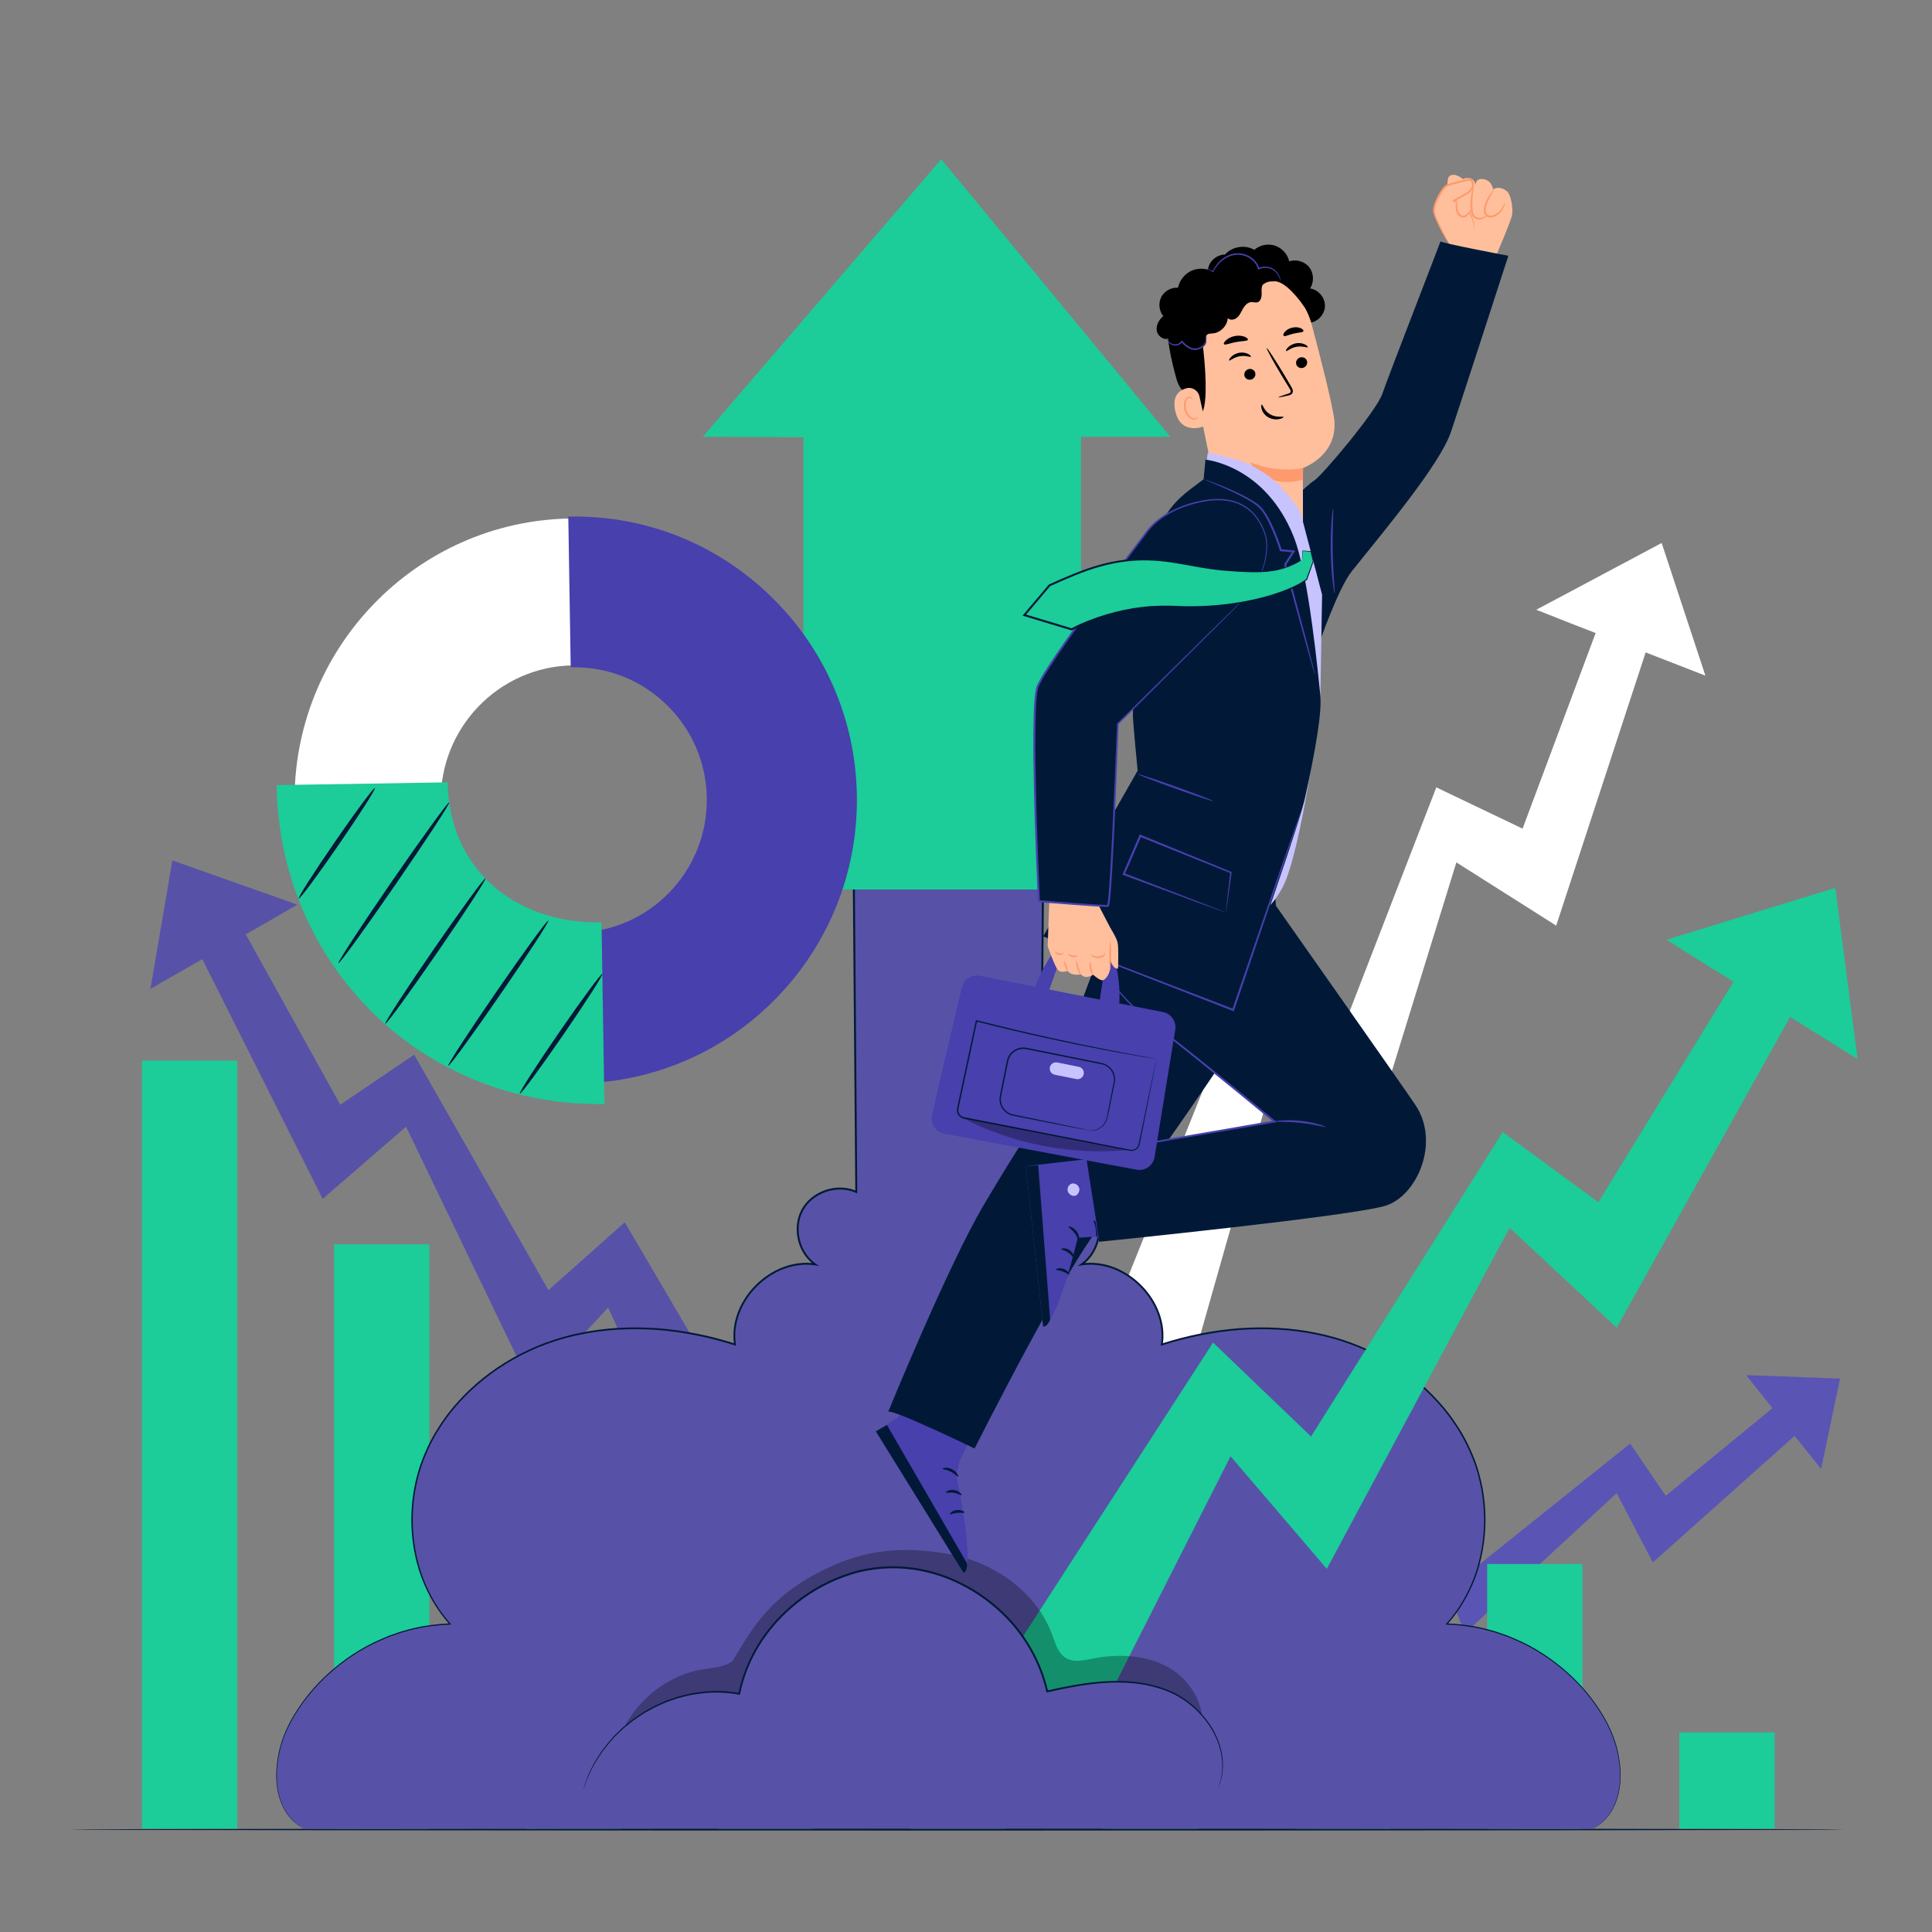 <svg width="500" height="500" viewBox="0 0 500 500" fill="none" xmlns="http://www.w3.org/2000/svg">
<rect x="0" y="0" width="500" height="500" fill="#808080" stroke="none"/>
<path d="M44.612 222.671L76.944 234.121L68.787 238.851L46.195 251.755L38.925 255.925L44.612 222.671Z" fill="#5752A7"/>
<path d="M185.389 400.148L205.526 391.021L161.691 316.321L141.937 333.888L107.183 272.952L88.064 285.902L56.952 229.814L45.528 234.637L83.512 310.264L105.081 291.587L137.824 359.601L157.391 338.381L185.389 400.148Z" fill="#5752A7"/>
<path d="M476.214 356.77L451.923 355.888L456.066 361.131L467.59 375.524L471.294 380.168L476.214 356.77Z" fill="#5A54B5"/>
<path d="M337.179 437.034L326.288 425.77L374.647 387.968L383.086 404.694L421.873 373.595L431.097 387.114L466.219 358.261L472.491 364.417L427.746 404.355L418.4 386.424L379.094 422.711L371.731 403.627L337.179 437.034Z" fill="#5A54B5"/>
<path d="M430.036 140.521L397.591 157.801L406.989 161.516L432.986 171.598L441.356 174.861L430.036 140.521Z" fill="white"/>
<path d="M309.067 351.027L286.273 344.557L320.846 258.409L344.579 273.885L371.717 203.769L394.042 214.453L418.092 150.056L430.968 153.349L402.743 239.55L376.91 223.186L353.029 300.483L328.914 281.105L309.067 351.027Z" fill="white"/>
<path d="M477.425 473.485C477.425 473.629 374.626 473.745 247.847 473.745C121.023 473.745 18.247 473.628 18.247 473.485C18.247 473.341 121.024 473.225 247.847 473.225C374.626 473.224 477.425 473.341 477.425 473.485Z" fill="#011937"/>
<path d="M285.403 473.244H310.069V432.873H285.403V473.244Z" fill="#1CCC99"/>
<path d="M384.875 473.243H409.542V404.754H384.875V473.243Z" fill="#1CCC99"/>
<path d="M434.611 473.243H459.278V448.361H434.611V473.243Z" fill="#1CCC99"/>
<path d="M335.139 473.244H359.806V413.689H335.139V473.244Z" fill="#1CCC99"/>
<path d="M235.667 473.243H260.333V399.043H235.667V473.243Z" fill="#1CCC99"/>
<path d="M185.931 473.244H210.597V377.796H185.931V473.244Z" fill="#1CCC99"/>
<path d="M136.194 473.243H160.861L160.861 354.133H136.194V473.243Z" fill="#1CCC99"/>
<path d="M86.458 473.243H111.125L111.125 322.04H86.458L86.458 473.243Z" fill="#1CCC99"/>
<path d="M36.723 473.243H61.389L61.389 274.488H36.723L36.723 473.243Z" fill="#1CCC99"/>
<path d="M416.154 446.491C408.301 431.145 391.669 420.697 374.435 420.286C384.893 408.716 386.952 390.819 380.921 376.436C374.89 362.053 361.615 351.333 346.721 346.706C331.827 342.079 315.525 343.168 300.682 347.953C302.404 336.707 291.157 325.484 279.915 327.23C284.31 324.19 285.81 317.642 283.177 312.992C280.543 308.342 274.156 306.261 269.289 308.467L269.947 226.041H253.705H237.189H220.947L221.605 308.467C216.737 306.261 210.35 308.342 207.717 312.992C205.083 317.642 206.583 324.19 210.979 327.23C199.737 325.484 188.49 336.707 190.212 347.953C175.368 343.168 159.066 342.079 144.173 346.706C129.279 351.333 116.004 362.053 109.973 376.436C103.942 390.819 106.002 408.716 116.459 420.286C99.225 420.697 82.593 431.145 74.74 446.491C70.178 455.407 69.758 468.579 78.622 473.243H237.189H253.705H412.273C421.135 468.579 420.716 455.407 416.154 446.491Z" fill="#5752A7"/>
<path d="M78.622 473.243C78.622 473.243 78.218 473.008 77.432 472.526C76.659 472.032 75.586 471.14 74.469 469.713C73.384 468.261 72.398 466.179 71.881 463.559C71.344 460.942 71.358 457.8 71.985 454.37C72.59 450.934 74.007 447.231 76.246 443.587C78.457 439.927 81.411 436.254 85.155 432.89C88.905 429.551 93.4 426.419 98.703 424.159C99.366 423.879 100.034 423.596 100.707 423.312C101.397 423.071 102.092 422.829 102.792 422.585C103.487 422.323 104.205 422.117 104.933 421.926C105.661 421.734 106.385 421.506 107.13 421.341C110.108 420.656 113.232 420.258 116.456 420.13L116.343 420.393C113.293 416.99 110.799 412.853 109.066 408.24C107.367 403.616 106.457 398.514 106.447 393.245C106.485 387.979 107.379 382.523 109.441 377.305C110.462 374.7 111.719 372.138 113.268 369.71C114.784 367.265 116.536 364.916 118.529 362.735C126.427 353.959 137.705 347.384 150.437 344.896C156.785 343.595 163.446 343.27 170.16 343.739C176.874 344.26 183.643 345.606 190.286 347.731L189.983 347.989C189.583 345.333 189.895 342.537 190.839 339.934C191.778 337.327 193.318 334.905 195.289 332.858C197.26 330.813 199.672 329.129 202.377 328.052C205.073 326.974 208.085 326.533 211.019 326.989L210.843 327.43C206.597 324.49 204.829 318.151 207.333 313.213C209.858 308.3 216.483 305.91 221.711 308.239L221.357 308.469C221.145 282.217 220.92 254.543 220.69 226.043L220.688 225.781H220.95C228.721 225.781 237.045 225.781 245.431 225.78C253.67 225.78 261.849 225.78 269.95 225.781H270.212L270.21 226.043C269.98 254.474 269.756 282.066 269.543 308.469L269.189 308.239C274.323 305.952 280.836 308.196 283.47 313.019C286.073 317.865 284.47 324.358 280.058 327.431L279.882 326.99C282.782 326.538 285.755 326.96 288.428 328.01C291.108 329.059 293.512 330.707 295.493 332.726C297.473 334.747 299.042 337.155 300.014 339.779C300.989 342.398 301.337 345.248 300.918 347.988L300.615 347.73C307.257 345.606 314.022 344.26 320.731 343.739C327.439 343.27 334.094 343.591 340.436 344.889C353.155 347.367 364.423 353.925 372.326 362.683C374.322 364.858 376.069 367.207 377.593 369.645C379.147 372.067 380.4 374.63 381.431 377.23C382.504 379.821 383.163 382.517 383.706 385.177C384.189 387.854 384.43 390.53 384.45 393.169C384.457 398.444 383.541 403.552 381.851 408.192C380.118 412.818 377.619 416.971 374.556 420.391L374.443 420.128C377.672 420.256 380.8 420.657 383.782 421.342C384.528 421.509 385.253 421.737 385.981 421.929C386.71 422.119 387.428 422.328 388.124 422.59C388.825 422.835 389.521 423.077 390.211 423.318C390.884 423.603 391.553 423.886 392.216 424.167C397.523 426.43 402.018 429.57 405.768 432.912C409.512 436.279 412.463 439.955 414.671 443.616C416.906 447.261 418.317 450.964 418.917 454.399C419.543 457.827 419.55 460.966 419.011 463.579C418.492 466.196 417.504 468.272 416.422 469.722C415.304 471.145 414.234 472.035 413.462 472.527C412.678 473.008 412.275 473.243 412.275 473.243C412.275 473.243 412.664 472.983 413.437 472.491C414.198 471.989 415.252 471.092 416.352 469.671C417.415 468.223 418.383 466.157 418.885 463.555C419.407 460.957 419.386 457.837 418.751 454.431C418.139 451.015 416.73 447.35 414.493 443.725C412.285 440.088 409.337 436.437 405.603 433.096C401.863 429.78 397.385 426.666 392.103 424.427C391.443 424.149 390.778 423.869 390.108 423.586C389.421 423.348 388.729 423.108 388.031 422.866C387.339 422.607 386.625 422.401 385.9 422.213C385.176 422.023 384.455 421.798 383.713 421.633C380.749 420.958 377.64 420.566 374.434 420.444L374.097 420.431L374.32 420.181C377.35 416.786 379.819 412.666 381.531 408.077C383.199 403.474 384.1 398.405 384.086 393.172C384.062 390.555 383.82 387.901 383.338 385.247C382.796 382.61 382.14 379.938 381.072 377.372C380.047 374.796 378.801 372.256 377.257 369.856C375.743 367.44 374.007 365.111 372.024 362.955C364.171 354.273 352.979 347.771 340.346 345.321C334.046 344.036 327.431 343.722 320.761 344.194C314.09 344.717 307.361 346.06 300.754 348.178L300.394 348.294L300.451 347.92C300.854 345.264 300.517 342.498 299.566 339.946C298.618 337.39 297.084 335.038 295.147 333.063C293.21 331.09 290.86 329.482 288.249 328.462C285.645 327.441 282.76 327.034 279.954 327.473L278.903 327.637L279.778 327.031C283.976 324.124 285.52 317.849 283.033 313.257C280.547 308.674 274.256 306.51 269.393 308.697L269.036 308.858L269.039 308.467C269.247 282.064 269.464 254.473 269.688 226.041L269.948 226.303C261.847 226.303 253.668 226.303 245.429 226.304C237.043 226.304 228.719 226.304 220.948 226.303L221.208 226.041C221.432 254.541 221.65 282.215 221.857 308.467L221.86 308.858L221.503 308.698C216.55 306.471 210.151 308.775 207.771 313.443C205.376 318.127 207.079 324.252 211.118 327.033L211.997 327.638L210.942 327.474C208.102 327.032 205.179 327.456 202.552 328.504C199.917 329.551 197.558 331.195 195.631 333.192C191.763 337.161 189.638 342.736 190.443 347.92L190.501 348.294L190.14 348.178C183.532 346.06 176.799 344.716 170.124 344.193C163.449 343.722 156.828 344.039 150.522 345.326C137.877 347.786 126.675 354.305 118.827 363.005C116.847 365.167 115.107 367.495 113.6 369.919C112.061 372.324 110.812 374.864 109.797 377.445C107.748 382.612 106.854 388.023 106.809 393.246C106.812 398.473 107.707 403.535 109.385 408.123C111.097 412.699 113.561 416.803 116.578 420.182L116.802 420.432L116.465 420.445C113.264 420.567 110.16 420.957 107.199 421.632C106.458 421.795 105.738 422.021 105.015 422.21C104.291 422.399 103.577 422.602 102.886 422.861C102.189 423.102 101.498 423.342 100.812 423.58C100.142 423.862 99.478 424.141 98.818 424.419C93.54 426.655 89.061 429.761 85.322 433.075C81.588 436.413 78.638 440.061 76.426 443.697C74.185 447.321 72.771 450.985 72.154 454.403C71.518 457.811 71.49 460.935 72.01 463.536C72.51 466.141 73.476 468.213 74.542 469.663C75.641 471.089 76.697 471.987 77.46 472.491C78.232 472.982 78.622 473.243 78.622 473.243Z" fill="#011937"/>
<path d="M181.88 113.043L243.592 41.206L302.893 113.043H279.751V230.2H207.914V113.166L181.88 113.043Z" fill="#1CCC99"/>
<path d="M474.976 229.772L431.29 243.198L441.897 249.893L471.285 268.181L480.742 274.088L474.976 229.772Z" fill="#1CCC99"/>
<path d="M277.816 457.14L251.492 443.983L313.94 347.46L339.296 371.767L388.9 292.974L413.661 311.136L458.15 238.566L473.105 245.56L418.398 343.623L390.686 317.751L343.374 406.018L318.468 376.886L277.816 457.14Z" fill="#1CCC99"/>
<g opacity="0.3">
<path d="M303.588 432.262C297.599 428.292 289.847 427.859 282.798 429.25C280.468 429.71 277.887 430.314 275.849 429.095C273.827 427.885 273.135 425.355 272.328 423.14C268.205 411.819 256.906 404.061 245.022 402.084C233.137 400.107 223.592 401.057 212.819 406.452C206.389 409.672 199.747 414.176 194.105 422.579C192.486 424.989 189.558 429.895 189.558 429.895C187.407 431.482 184.554 431.59 181.915 432.019C171.017 433.794 161.619 442.645 159.194 453.416L310.254 450.962C313.091 444.362 309.577 436.232 303.588 432.262Z" fill="black"/>
</g>
<path d="M150.916 463.275C155.637 446.552 174.255 435.074 191.316 438.367C194.914 420.169 212.363 405.717 230.913 405.572C249.463 405.427 267.136 419.604 271.017 437.744C281.268 435.384 292.293 433.627 302.08 437.483C311.867 441.339 319.363 452.809 315.313 462.518" fill="#5752A7"/>
<path d="M315.314 462.519C315.308 462.516 315.334 462.42 315.391 462.232C315.456 462.028 315.542 461.755 315.654 461.401C315.777 461.037 315.934 460.587 316.012 460.024C316.106 459.467 316.278 458.831 316.283 458.087C316.538 455.176 315.842 450.625 312.643 446.108C311.064 443.868 308.909 441.66 306.164 439.837C303.444 437.965 300.021 436.762 296.298 436.043C292.557 435.367 288.484 435.274 284.249 435.678C280.009 436.064 275.61 436.927 271.069 437.972L270.841 438.025L270.789 437.794C269.167 430.607 265.278 423.338 259.239 417.599C253.253 411.871 245.254 407.513 236.383 406.243C230.861 405.469 225.254 405.9 220.144 407.547C215.021 409.146 210.351 411.708 206.365 414.861C202.378 418.017 199.052 421.761 196.563 425.802C194.068 429.84 192.389 434.154 191.531 438.411L191.488 438.624L191.274 438.584C187.461 437.865 183.701 437.911 180.22 438.443C178.465 438.656 176.81 439.143 175.197 439.568C174.408 439.843 173.631 440.115 172.865 440.382C172.09 440.626 171.387 441.018 170.662 441.32C169.2 441.909 167.919 442.743 166.622 443.431C166.012 443.839 165.413 444.24 164.826 444.634C164.533 444.831 164.242 445.027 163.954 445.22C163.676 445.427 163.414 445.65 163.148 445.86C162.618 446.286 162.099 446.703 161.591 447.111C161.088 447.525 160.651 447.992 160.194 448.414C159.75 448.851 159.29 449.251 158.89 449.689C158.499 450.135 158.118 450.57 157.747 450.994C154.812 454.424 153.174 457.609 152.213 459.813C151.728 460.916 151.483 461.813 151.252 462.391C151.041 462.978 150.915 463.276 150.915 463.276C150.915 463.276 151.242 462.028 152.089 459.762C153.015 457.533 154.626 454.309 157.553 450.83C157.924 450.4 158.304 449.959 158.694 449.506C159.094 449.062 159.554 448.655 159.998 448.212C160.456 447.783 160.893 447.31 161.397 446.889C161.906 446.474 162.426 446.051 162.958 445.618C163.226 445.404 163.488 445.178 163.767 444.968C164.056 444.771 164.348 444.572 164.642 444.372C165.232 443.972 165.834 443.564 166.447 443.149C167.75 442.448 169.04 441.6 170.512 440.997C171.242 440.688 171.95 440.29 172.731 440.039C173.503 439.766 174.287 439.488 175.083 439.206C176.711 438.769 178.383 438.27 180.157 438.048C183.676 437.496 187.486 437.436 191.356 438.154L191.1 438.326C191.955 434.013 193.643 429.644 196.159 425.553C198.668 421.459 202.024 417.668 206.052 414.47C210.08 411.276 214.802 408.677 219.99 407.055C225.164 405.384 230.855 404.942 236.454 405.728C245.448 407.016 253.539 411.434 259.588 417.234C265.69 423.046 269.618 430.411 271.243 437.697L270.963 437.519C275.516 436.483 279.938 435.627 284.209 435.251C288.474 434.858 292.587 434.966 296.368 435.665C300.127 436.406 303.596 437.644 306.349 439.559C309.123 441.423 311.289 443.672 312.871 445.951C316.075 450.545 316.735 455.165 316.43 458.101C316.412 458.851 316.227 459.491 316.121 460.05C316.03 460.614 315.861 461.064 315.725 461.426C315.597 461.776 315.499 462.046 315.425 462.248C315.357 462.43 315.319 462.522 315.314 462.519Z" fill="#011937"/>
<path d="M221.257 205.862C221.899 246.028 189.893 279.231 149.912 279.877C109.93 280.522 76.879 248.369 76.237 208.203C75.595 168.036 107.601 134.834 147.582 134.188C187.565 133.542 220.615 165.696 221.257 205.862ZM114.078 207.591C114.385 226.795 130.188 242.17 149.304 241.861C168.421 241.552 183.724 225.677 183.417 206.472C183.11 187.267 167.307 171.894 148.19 172.202C129.074 172.511 113.771 188.387 114.078 207.591Z" fill="white"/>
<path d="M221.257 205.861C221.899 246.028 189.894 279.23 149.913 279.875L149.305 241.861C168.422 241.552 183.725 225.676 183.418 206.471C183.111 187.267 167.308 171.893 148.191 172.202L147.583 134.188C187.565 133.543 220.615 165.695 221.257 205.861Z" fill="#4740AD"/>
<path d="M149.42 280.383L148.796 241.37L149.296 241.362C168.138 241.057 183.22 225.409 182.917 206.48C182.771 197.325 179.074 188.766 172.509 182.379C165.945 175.993 157.325 172.568 148.198 172.703L147.698 172.711L147.074 133.697L147.574 133.689C167.058 133.375 185.494 140.717 199.521 154.363C213.547 168.008 221.444 186.295 221.757 205.854C222.403 246.296 190.178 279.727 149.92 280.376L149.42 280.383ZM149.812 242.35L150.404 279.366C189.876 278.458 221.392 245.593 220.757 205.869C220.448 186.576 212.659 168.538 198.824 155.079C185.109 141.736 167.107 134.508 148.091 134.682L148.683 171.699C157.849 171.687 166.57 175.206 173.206 181.662C179.962 188.235 183.766 197.043 183.917 206.464C184.226 225.777 168.971 241.771 149.812 242.35Z" fill="#4740AD"/>
<path d="M156.423 285.722C109.648 286.477 72.333 250.175 71.582 203.184L115.852 202.47C116.211 224.938 133.307 239.084 155.672 238.723L156.423 285.722Z" fill="#1CCC99"/>
<path d="M97.014 203.95C97.295 204.144 93.11 210.705 87.668 218.604C82.224 226.505 77.584 232.751 77.303 232.558C77.022 232.364 81.206 225.804 86.65 217.903C92.092 210.004 96.733 203.757 97.014 203.95Z" fill="#011937"/>
<path d="M116.259 207.655C116.54 207.849 110.35 217.32 102.435 228.807C94.517 240.298 87.873 249.453 87.592 249.259C87.311 249.066 93.5 239.596 101.417 228.105C109.332 216.618 115.978 207.461 116.259 207.655Z" fill="#011937"/>
<path d="M125.624 227.338C125.905 227.532 120.333 236.107 113.18 246.488C106.024 256.873 99.998 265.132 99.716 264.938C99.435 264.744 105.006 256.171 112.162 245.786C119.315 235.405 125.343 227.144 125.624 227.338Z" fill="#011937"/>
<path d="M141.922 238.225C142.203 238.419 136.631 246.994 129.478 257.375C122.322 267.76 116.296 276.019 116.014 275.826C115.733 275.632 121.304 267.059 128.46 256.674C135.613 246.293 141.641 238.032 141.922 238.225Z" fill="#011937"/>
<path d="M155.884 252.044C156.165 252.238 151.612 259.333 145.716 267.89C139.818 276.45 134.81 283.23 134.529 283.036C134.248 282.842 138.8 275.749 144.698 267.188C150.594 258.632 155.603 251.851 155.884 252.044Z" fill="#011937"/>
<path d="M386.764 67.157C386.764 67.157 391.131 57.096 391.345 55.521C391.559 53.946 391.118 50.449 389.987 49.494C388.857 48.538 387.394 48.34 386.387 49.005C386.387 49.005 386.227 46.807 383.993 46.388C381.759 45.97 381.821 48.041 381.821 48.041C381.821 48.041 381.924 46.507 380.3 46.097C379.506 45.897 378.601 46.352 378.601 46.352C378.601 46.352 376.466 44.45 375.046 45.632C373.625 46.814 375.262 65.138 375.262 65.138L386.764 67.157Z" fill="#FFBF9D"/>
<path d="M374.972 63.035C374.972 63.035 371.073 56.319 371.092 54.488C371.112 52.658 373.305 48.508 374.521 47.986C375.738 47.464 380.557 46.38 380.557 46.38C380.557 46.38 382.523 48.228 379.614 50.059L376.255 51.949C376.255 51.949 381.618 53.742 381.447 59.218" fill="#FFBF9D"/>
<path d="M381.448 59.217C381.359 59.225 381.477 58.242 380.951 56.684C380.664 55.92 380.174 55.036 379.376 54.218C378.587 53.407 377.485 52.644 376.186 52.156L375.742 51.989L376.148 51.756C377.207 51.148 378.348 50.493 379.553 49.802C380.109 49.449 380.64 48.962 380.862 48.359C381.087 47.763 380.848 47.042 380.38 46.567L380.613 46.631C379.788 46.827 378.919 47.034 378.036 47.244C377.349 47.415 376.671 47.588 376.01 47.773C375.681 47.867 375.352 47.961 375.039 48.068C374.882 48.12 374.724 48.175 374.592 48.239C374.476 48.297 374.359 48.385 374.244 48.488C373.348 49.369 372.718 50.538 372.197 51.615C371.942 52.163 371.714 52.71 371.55 53.254C371.395 53.794 371.252 54.342 371.341 54.82C371.552 55.839 371.979 56.785 372.343 57.627C373.102 59.316 373.799 60.65 374.268 61.577C374.741 62.502 375.001 63.016 374.97 63.034C374.939 63.052 374.62 62.572 374.09 61.674C373.564 60.775 372.817 59.465 372.008 57.781C371.618 56.93 371.168 56.013 370.914 54.892C370.8 54.281 370.958 53.696 371.11 53.123C371.275 52.548 371.503 51.982 371.76 51.414C372.297 50.288 372.891 49.119 373.901 48.109C374.035 47.987 374.184 47.87 374.372 47.776C374.543 47.694 374.707 47.638 374.872 47.582C375.202 47.469 375.533 47.373 375.868 47.276C376.538 47.086 377.219 46.911 377.909 46.74C378.796 46.53 379.669 46.324 380.498 46.128L380.635 46.096L380.731 46.192C381.334 46.795 381.634 47.716 381.337 48.527C381.033 49.315 380.421 49.831 379.808 50.219C378.588 50.899 377.433 51.543 376.36 52.14L376.322 51.741C377.716 52.291 378.817 53.098 379.631 53.973C380.444 54.851 380.926 55.797 381.187 56.603C381.3 57.013 381.405 57.377 381.429 57.706C381.475 58.031 381.507 58.307 381.49 58.533C381.486 58.982 381.471 59.218 381.448 59.217Z" fill="#FF9A6C"/>
<path d="M381.425 48.127C380.883 50.074 380.685 52.117 380.848 54.132C380.903 54.816 381.023 55.546 381.497 56.042C381.948 56.513 382.661 56.678 383.303 56.557C383.944 56.437 384.517 56.063 384.976 55.6" fill="#FFBF9D"/>
<path d="M384.975 55.6C385.012 55.615 384.652 56.288 383.539 56.691C382.991 56.867 382.201 56.882 381.524 56.39C380.827 55.872 380.636 54.926 380.584 54.106C380.308 50.706 381.309 48.067 381.423 48.128C381.58 48.162 380.833 50.785 381.103 54.066C381.153 54.871 381.325 55.626 381.819 56.012C382.31 56.402 382.963 56.45 383.443 56.337C384.438 56.078 384.917 55.519 384.975 55.6Z" fill="#FF9A6C"/>
<path d="M377.131 51.75C376.792 52.623 376.914 53.006 376.967 53.941C377.02 54.876 377.585 55.852 378.496 56.071C379.256 56.253 380.24 55.236 380.686 54.182" fill="#FFBF9D"/>
<path d="M380.686 54.181C380.743 54.2 380.661 54.678 380.219 55.31C379.992 55.616 379.693 55.984 379.181 56.225C378.94 56.346 378.55 56.381 378.266 56.268C377.974 56.174 377.705 55.995 377.483 55.772C377.037 55.319 376.827 54.746 376.757 54.227C376.719 53.7 376.707 53.308 376.718 52.908C376.769 52.115 377.087 51.725 377.131 51.75C377.216 51.778 377.037 52.217 377.086 52.905C377.137 53.34 377.185 53.753 377.231 54.155C377.312 54.586 377.506 55.058 377.853 55.406C378.025 55.578 378.221 55.712 378.431 55.785C378.644 55.865 378.794 55.85 378.998 55.781C379.382 55.63 379.697 55.33 379.933 55.079C380.408 54.559 380.611 54.148 380.686 54.181Z" fill="#FF9A6C"/>
<path d="M386.746 49.119C385.651 50.306 384.845 51.758 384.418 53.316C384.194 54.133 384.122 55.133 384.748 55.703C385.405 56.301 386.471 56.078 387.225 55.608C388.368 54.895 389.192 53.689 389.441 52.365" fill="#FFBF9D"/>
<path d="M389.44 52.365C389.491 52.36 389.505 53.222 388.795 54.354C388.437 54.908 387.895 55.507 387.11 55.948C386.712 56.158 386.25 56.318 385.731 56.318C385.221 56.329 384.619 56.084 384.309 55.584C383.993 55.089 383.969 54.528 384.019 54.049C384.07 53.56 384.211 53.12 384.35 52.716C384.635 51.902 385.002 51.214 385.355 50.671C386.07 49.584 386.705 49.077 386.746 49.119C386.809 49.175 386.28 49.765 385.671 50.861C385.37 51.409 385.053 52.084 384.805 52.868C384.683 53.262 384.564 53.674 384.527 54.099C384.487 54.521 384.528 54.967 384.745 55.299C385.193 56.005 386.223 55.871 386.89 55.521C387.59 55.158 388.127 54.63 388.493 54.143C389.229 53.149 389.352 52.34 389.44 52.365Z" fill="#FF9A6C"/>
<path d="M332.471 131.589C332.471 131.589 337.891 125.743 340.026 124.431C342.161 123.12 356.269 106.312 357.759 101.889C359.25 97.466 373.082 61.956 372.798 62.437C372.561 62.837 390.359 66.195 390.359 66.195C390.359 66.195 377.106 107.145 375.494 111.83C372.573 120.319 358.103 137.511 349.856 147.82C346.344 152.21 341.484 166.266 341.484 166.266L332.471 131.589Z" fill="#011937"/>
<path d="M345.393 153.639C345.326 153.647 345.104 152.425 344.879 150.43C344.653 148.436 344.443 145.668 344.389 142.605C344.338 139.541 344.453 136.767 344.61 134.767C344.766 132.766 344.946 131.537 345.013 131.543C345.089 131.549 345.04 132.788 344.978 134.787C344.915 136.786 344.859 139.547 344.91 142.597C344.964 145.645 345.115 148.403 345.246 150.398C345.376 152.394 345.468 153.63 345.393 153.639Z" fill="#4740AD"/>
<path d="M256.032 362.358L248.414 377.885L247.443 381.688C247.443 381.688 252.527 404.764 249.349 407.039L226.672 370.432L232.516 366.751L239.778 351.233L256.032 362.358Z" fill="#4740AD"/>
<path d="M226.67 370.432L229.541 368.785L250.21 404.499C250.21 404.499 250.548 406.547 249.347 407.039L226.67 370.432Z" fill="#011937"/>
<path d="M247.985 382.172C247.812 382.272 247.182 381.425 246.093 380.885C245.016 380.316 244.002 380.319 243.968 380.112C243.899 379.927 245.075 379.564 246.384 380.242C247.697 380.907 248.165 382.114 247.985 382.172Z" fill="#011937"/>
<path d="M248.86 386.948C248.722 387.091 247.954 386.496 246.862 386.334C245.773 386.14 244.904 386.468 244.801 386.286C244.67 386.135 245.585 385.394 246.94 385.621C248.297 385.836 249.019 386.844 248.86 386.948Z" fill="#011937"/>
<path d="M245.86 391.836C245.723 391.696 246.415 390.921 247.626 390.803C248.836 390.676 249.724 391.291 249.63 391.455C249.553 391.643 248.72 391.409 247.728 391.522C246.733 391.61 245.987 392.003 245.86 391.836Z" fill="#011937"/>
<path d="M333.723 248.106C332.975 249.874 294.715 308.444 286.867 314.952C279.019 321.46 252.228 374.883 252.228 374.883C252.228 374.883 230.341 364.265 229.852 365.42C229.364 366.574 245.202 327.708 254.649 311.75C264.096 295.792 268.506 289.616 268.506 289.616L287.306 239.494C287.306 239.494 287.695 222.981 290.112 216.558C292.529 210.135 299.602 204.554 299.602 204.554L333.723 248.106Z" fill="#011937"/>
<path d="M299.256 318.885L278.914 320.345C278.914 320.345 273.685 342.642 269.954 343.298L265.48 301.802L297.075 298.155L299.256 318.885Z" fill="#4740AD"/>
<path d="M279.236 307.327C278.941 306.547 278.026 306.086 277.276 306.357C276.527 306.628 276.083 307.601 276.365 308.386C276.646 309.171 277.73 309.76 278.445 309.402C279.16 309.044 279.621 307.871 279.17 307.178" fill="#C7C3FF"/>
<path d="M265.479 301.803L268.679 301.567L271.773 341.441C271.773 341.441 271.21 343.372 269.954 343.299L265.479 301.803Z" fill="#011937"/>
<path d="M279.187 320.996C278.994 321.011 278.798 320.007 278.073 319.078C277.371 318.129 276.483 317.707 276.54 317.512C276.557 317.321 277.738 317.497 278.597 318.638C279.465 319.77 279.368 321.021 279.187 320.996Z" fill="#011937"/>
<path d="M277.949 325.536C277.768 325.603 277.347 324.761 276.46 324.162C275.59 323.536 274.693 323.459 274.679 323.256C274.628 323.069 275.738 322.805 276.827 323.572C277.923 324.328 278.132 325.512 277.949 325.536Z" fill="#011937"/>
<path d="M273.279 328.551C273.218 328.372 274.147 327.984 275.255 328.388C276.366 328.784 276.884 329.694 276.733 329.798C276.587 329.93 275.957 329.377 275.042 329.059C274.136 328.719 273.319 328.75 273.279 328.551Z" fill="#011937"/>
<path d="M283.783 320.121C283.599 320.056 283.763 319.097 283.566 317.96C283.391 316.819 282.93 315.968 283.084 315.844C283.21 315.711 284.015 316.503 284.229 317.846C284.454 319.186 283.945 320.204 283.783 320.121Z" fill="#011937"/>
<path d="M281.443 232.754C281.443 232.754 281.388 252.267 290.245 258.862C299.102 265.457 329.828 290.246 329.828 290.246L280.783 298.631L284.448 321.373C284.448 321.373 350.658 314.693 358.762 311.98C366.866 309.267 372.694 295.562 366.35 286.034C363.164 281.249 330.204 234.393 330.204 234.393L329.215 221.817L287.664 224.444L281.443 232.754Z" fill="#011937"/>
<path d="M284.448 321.373C284.438 321.374 284.407 321.24 284.355 320.975C284.301 320.683 284.229 320.294 284.138 319.8C283.954 318.734 283.691 317.215 283.357 315.277C282.698 311.316 281.754 305.644 280.592 298.662L280.56 298.473L280.751 298.44C292.537 296.407 308.278 293.693 325.531 290.717C326.988 290.468 328.435 290.221 329.785 289.99L329.663 290.446C322.753 284.736 316.176 279.363 310.188 274.529C307.182 272.13 304.331 269.855 301.665 267.728C298.998 265.615 296.433 263.727 294.312 261.743C290.054 257.796 287.26 253.994 285.575 251.257C284.729 249.886 284.165 248.769 283.805 248.004C283.623 247.622 283.502 247.323 283.422 247.122C283.343 246.92 283.311 246.814 283.319 246.811C283.327 246.808 283.375 246.907 283.469 247.102C283.564 247.296 283.7 247.587 283.896 247.96C284.283 248.708 284.872 249.805 285.74 251.154C287.469 253.847 290.29 257.593 294.553 261.48C296.673 263.432 299.236 265.292 301.924 267.398C304.616 269.493 307.478 271.758 310.482 274.164C316.49 278.977 323.079 284.338 329.994 290.047L330.431 290.408L329.872 290.504C328.522 290.735 327.076 290.982 325.619 291.232C308.357 294.157 292.609 296.826 280.816 298.824L280.975 298.602C282.065 305.595 282.951 311.277 283.57 315.244C283.861 317.189 284.089 318.713 284.249 319.784C284.317 320.282 284.371 320.674 284.412 320.968C284.445 321.234 284.458 321.371 284.448 321.373Z" fill="#4740AD"/>
<path d="M343.063 291.655C343.018 291.808 340.15 290.96 336.507 290.584C332.865 290.186 329.884 290.411 329.872 290.252C329.866 290.186 330.605 290.044 331.818 289.96C333.029 289.875 334.715 289.871 336.562 290.066C338.408 290.264 340.055 290.622 341.222 290.96C342.39 291.297 343.083 291.592 343.063 291.655Z" fill="#4740AD"/>
<path d="M312.777 69.025C313.33 67.216 315.138 65.877 317.022 65.883C318.852 63.791 322.204 63.248 324.603 64.656C326.042 63.401 328.153 62.974 329.965 63.575C331.778 64.174 333.228 65.776 333.651 67.647C335.473 67.007 337.672 67.662 338.854 69.201C340.037 70.739 340.114 73.043 339.037 74.653C341.201 74.948 342.968 77.052 342.897 79.246C342.826 81.441 340.925 83.416 338.748 83.561L314.531 74.032C312.971 72.968 312.224 70.835 312.777 69.025Z" fill="black"/>
<path d="M339.496 84.063C336.953 74.488 327.527 68.47 317.836 70.23L316.873 70.405C306.601 72.901 305.072 83.112 307.858 93.373L315.811 131.953L334.911 143.298L337.208 134.876L337.184 121.131C337.184 121.131 346.882 117.757 345.183 107.696C344.361 102.837 341.861 92.968 339.496 84.063Z" fill="#FFBF9D"/>
<path d="M337.263 121.102C337.263 121.102 330.96 122.645 323.487 119.628C323.487 119.628 327.394 126.848 337.188 124.135L337.263 121.102Z" fill="#FF9A6C"/>
<path d="M338.263 93.518C338.427 94.27 337.929 95.029 337.151 95.214C336.375 95.399 335.611 94.941 335.448 94.189C335.284 93.437 335.781 92.677 336.558 92.492C337.335 92.306 338.099 92.766 338.263 93.518Z" fill="black"/>
<path d="M338.447 89.853C338.305 90.073 337.079 89.465 335.546 89.748C334.011 90.007 333.029 91.005 332.829 90.847C332.732 90.778 332.851 90.409 333.276 89.96C333.693 89.516 334.453 89.019 335.409 88.849C336.365 88.68 337.233 88.888 337.761 89.166C338.299 89.445 338.52 89.754 338.447 89.853Z" fill="black"/>
<path d="M324.871 96.543C325.035 97.294 324.537 98.052 323.759 98.239C322.983 98.424 322.219 97.966 322.055 97.213C321.891 96.46 322.389 95.701 323.165 95.516C323.943 95.331 324.707 95.79 324.871 96.543Z" fill="black"/>
<path d="M323.737 92.303C323.594 92.522 322.367 91.915 320.835 92.198C319.3 92.459 318.318 93.457 318.118 93.299C318.021 93.23 318.138 92.859 318.565 92.412C318.983 91.966 319.742 91.469 320.698 91.299C321.654 91.132 322.522 91.34 323.05 91.618C323.586 91.895 323.808 92.204 323.737 92.303Z" fill="black"/>
<path d="M330.863 102.82C330.84 102.733 331.763 102.394 333.272 101.915C333.656 101.803 334.013 101.658 334.03 101.377C334.07 101.076 333.83 100.681 333.557 100.257C333.016 99.371 332.449 98.442 331.854 97.468C329.47 93.49 327.669 90.19 327.828 90.095C327.988 90.001 330.05 93.148 332.434 97.126C333.012 98.109 333.565 99.046 334.091 99.942C334.32 100.363 334.668 100.824 334.575 101.451C334.523 101.764 334.274 102.03 334.036 102.144C333.799 102.267 333.579 102.311 333.388 102.358C331.848 102.724 330.885 102.906 330.863 102.82Z" fill="black"/>
<path d="M326.544 104.707C326.791 104.647 327.098 106.321 328.739 107.25C330.378 108.184 332.118 107.674 332.174 107.905C332.216 108.006 331.838 108.302 331.092 108.459C330.362 108.618 329.246 108.575 328.242 108.007C327.241 107.436 326.69 106.531 326.509 105.855C326.318 105.166 326.429 104.717 326.544 104.707Z" fill="black"/>
<path d="M322.955 87.895C322.845 88.328 321.459 88.209 319.859 88.527C318.252 88.808 316.985 89.424 316.747 89.055C316.64 88.878 316.842 88.464 317.343 88.02C317.84 87.578 318.648 87.137 319.609 86.956C320.571 86.778 321.469 86.899 322.074 87.136C322.684 87.373 323.002 87.689 322.955 87.895Z" fill="black"/>
<path d="M337.332 85.687C337.159 86.102 336.027 86.023 334.775 86.342C333.512 86.616 332.534 87.191 332.194 86.897C332.041 86.751 332.115 86.362 332.489 85.912C332.857 85.465 333.546 84.996 334.411 84.792C335.275 84.589 336.101 84.702 336.629 84.938C337.164 85.172 337.404 85.488 337.332 85.687Z" fill="black"/>
<path d="M337.7 79.634C337.7 79.634 333.927 73.826 330.647 72.906C326.676 71.793 325.837 76.106 322.183 75.76C318.528 75.414 314.736 74.343 311.674 77.692C308.322 81.357 310.52 83.102 311.089 87.6C313.394 105.834 311.043 111.537 308.566 103.2C308.295 102.287 305.589 102.013 304.493 98.145C303.072 93.129 301.751 86.966 302.226 83.137C302.627 79.91 303.975 77.486 306.657 74.595C310.89 70.033 317.606 68.731 322.26 68.364C326.914 67.997 336.687 71.687 337.7 79.634Z" fill="black"/>
<path d="M310.418 102.583C310.074 101.045 308.524 100.063 307.016 100.489C305.187 101.005 303.309 102.444 304.135 106.291C305.599 113.114 312.107 110.242 312.077 110.044C312.056 109.909 311.056 105.433 310.418 102.583Z" fill="#FFBF9D"/>
<path d="M310.05 107.794C310.015 107.778 309.949 107.903 309.77 108.038C309.595 108.169 309.273 108.303 308.891 108.246C308.117 108.136 307.269 107.121 306.972 105.898C306.822 105.281 306.824 104.662 306.938 104.125C307.038 103.581 307.284 103.163 307.631 103.022C307.972 102.861 308.274 103.023 308.398 103.198C308.53 103.369 308.516 103.515 308.555 103.519C308.577 103.532 308.676 103.373 308.561 103.103C308.504 102.974 308.39 102.83 308.202 102.733C308.011 102.635 307.757 102.618 307.511 102.7C306.996 102.849 306.629 103.434 306.504 104.023C306.351 104.621 306.333 105.32 306.502 106.013C306.841 107.379 307.816 108.515 308.858 108.589C309.362 108.612 309.729 108.382 309.9 108.177C310.073 107.961 310.076 107.801 310.05 107.794Z" fill="#FF9A6C"/>
<path d="M306.872 89.491C307.868 89.938 308.919 90.396 310.005 90.308C311.092 90.22 312.201 89.382 312.188 88.285C312.182 87.793 311.965 87.259 312.211 86.834C312.503 86.326 313.216 86.339 313.799 86.296C315.821 86.147 317.596 84.367 317.749 82.334C318.393 83.004 319.568 82.756 320.244 82.121C320.92 81.485 321.265 80.583 321.739 79.784C322.213 78.985 322.941 78.215 323.867 78.18C324.385 78.16 324.911 78.377 325.411 78.239C326.293 77.996 326.538 76.861 326.512 75.942C326.485 75.023 326.401 73.96 327.072 73.336C327.693 72.758 328.652 72.853 329.499 72.825C330.346 72.798 331.375 72.409 331.439 71.56C331.473 71.114 331.21 70.699 330.908 70.371C329.54 68.882 327.087 68.555 325.386 69.636C324.307 67.49 321.878 66.108 319.494 66.284C317.111 66.461 314.915 68.185 314.169 70.467C312.488 69.413 310.292 69.241 308.473 70.022C306.654 70.802 305.26 72.514 304.857 74.461C303.118 74.324 301.343 75.313 300.539 76.868C299.735 78.423 299.949 80.454 301.06 81.81C299.961 82.737 299.134 84.154 299.367 85.579C299.599 87.004 301.232 88.169 302.527 87.548C302.177 88.754 302.898 90.174 304.075 90.598C305.252 91.022 306.703 90.385 307.191 89.229" fill="black"/>
<path d="M302.022 87.624C301.995 87.611 302.001 88.225 302.687 88.867C303.024 89.169 303.557 89.451 304.203 89.439C304.836 89.43 305.562 89.142 306.045 88.516L305.749 88.525C306.194 89.055 306.748 89.576 307.422 89.99C307.855 90.252 308.32 90.459 308.806 90.54C309.286 90.638 309.799 90.562 310.203 90.419C311.051 90.166 311.72 89.562 311.966 88.925C312.228 88.299 312.248 87.757 312.259 87.397C312.265 87.034 312.235 86.835 312.211 86.834C312.18 86.832 312.157 87.031 312.104 87.385C312.048 87.734 311.98 88.254 311.711 88.805C311.243 89.906 309.227 90.791 307.629 89.645C307.004 89.263 306.47 88.772 306.039 88.278L305.882 88.097L305.742 88.287C305.354 88.811 304.737 89.085 304.193 89.112C303.641 89.147 303.166 88.933 302.839 88.683C302.177 88.156 302.079 87.596 302.022 87.624Z" fill="#4740AD"/>
<path d="M312.068 69.608C312.069 69.632 312.255 69.624 312.583 69.698C312.904 69.775 313.39 69.954 313.807 70.412L313.912 70.528L313.983 70.383C314.465 69.407 315.333 68.106 316.794 67.097C317.521 66.601 318.395 66.192 319.372 66.016C320.343 65.835 321.411 65.932 322.412 66.321C323.19 66.623 323.882 67.087 324.43 67.649C324.97 68.219 325.358 68.89 325.556 69.582L325.617 69.795L325.813 69.7C326.787 69.23 327.868 69.241 328.712 69.532C329.568 69.821 330.181 70.387 330.567 70.922C331.337 72.029 331.293 72.9 331.362 72.878C331.378 72.878 331.399 72.675 331.343 72.302C331.283 71.933 331.136 71.385 330.752 70.795C330.373 70.213 329.736 69.578 328.815 69.24C327.91 68.902 326.739 68.862 325.655 69.367L325.912 69.485C325.707 68.729 325.291 67.995 324.713 67.377C324.126 66.768 323.386 66.27 322.556 65.947C321.49 65.531 320.339 65.431 319.302 65.634C318.263 65.83 317.346 66.275 316.595 66.808C315.085 67.892 314.231 69.266 313.787 70.291L313.964 70.263C313.48 69.781 312.946 69.63 312.603 69.585C312.252 69.544 312.066 69.593 312.068 69.608Z" fill="#4740AD"/>
<path d="M323.465 236.305C324.42 236.394 327.665 237.536 331.886 229.732C336.107 221.928 340.159 193.044 340.159 193.044L323.465 236.305Z" fill="#C7C3FF"/>
<path d="M341.68 181.855L342.158 153.901L336.542 132.505C336.542 132.505 332.607 126.353 328.319 123.221C323.22 119.496 319.007 118.664 319.007 118.664L312.574 117.105L311.883 122.44L330.567 143.882L341.68 181.855Z" fill="#C7C3FF"/>
<path d="M311.967 118.962C311.967 118.962 327.352 120.284 334.793 138.866C338.788 148.844 341.22 175.621 341.686 179.799C342.152 183.977 340.593 193.573 337.737 206.488C337.181 209 335.173 215.604 329.688 231.611C323.821 248.731 319.141 261.371 319.141 261.371L269.965 242.345L294.421 199.439C294.421 199.439 293.128 186.225 293.189 184.956C293.659 175.132 291.749 169.596 294.998 150.709C295.966 145.079 297.92 139.654 300.853 134.716C303.946 129.508 306.241 127.954 311.498 124.03L311.967 118.962Z" fill="#011937"/>
<path d="M317.263 236.185L318.56 225.809L295.114 216.3L290.833 226.211L317.263 236.185Z" fill="#011937"/>
<path d="M317.263 236.185C317.255 236.172 317.072 236.092 316.728 235.952C316.342 235.798 315.846 235.6 315.231 235.354C313.885 234.827 312.018 234.097 309.703 233.191C304.979 231.374 298.44 228.858 290.925 225.967L291.071 226.312C292.221 223.656 293.445 220.828 294.707 217.915C294.927 217.405 295.147 216.897 295.359 216.404L295.014 216.545C304.231 220.249 312.5 223.571 318.491 225.979L318.377 225.785C318.027 228.943 317.743 231.505 317.539 233.34C317.449 234.205 317.378 234.897 317.323 235.425C317.275 235.909 317.253 236.17 317.263 236.185C317.272 236.2 317.312 235.97 317.382 235.513C317.458 235 317.556 234.327 317.68 233.486C317.938 231.627 318.299 229.031 318.743 225.831L318.763 225.691L318.629 225.636C312.654 223.19 304.407 219.814 295.214 216.05L294.972 215.951L294.868 216.192C294.655 216.685 294.436 217.192 294.215 217.702C292.959 220.618 291.74 223.448 290.594 226.106L290.486 226.357L290.741 226.451C298.368 229.275 305.005 231.732 309.799 233.506C312.108 234.345 313.97 235.022 315.312 235.51C315.912 235.723 316.396 235.895 316.773 236.029C317.103 236.145 317.271 236.198 317.263 236.185Z" fill="#4740AD"/>
<path d="M336.697 209.957C336.706 209.96 336.684 210.051 336.633 210.227C336.571 210.43 336.492 210.686 336.395 211.003C336.163 211.719 335.842 212.711 335.433 213.971C334.563 216.579 333.327 220.288 331.804 224.854C328.681 234.06 324.388 246.716 319.646 260.696C319.557 260.956 319.468 261.216 319.386 261.456L319.298 261.713L319.045 261.615C305.451 256.323 293.183 251.547 284.269 248.077C279.865 246.336 276.292 244.924 273.779 243.93C272.574 243.442 271.625 243.057 270.939 242.779C270.639 242.652 270.398 242.549 270.206 242.468C270.042 242.395 269.959 242.354 269.963 242.346C269.966 242.338 270.055 242.363 270.226 242.419C270.423 242.488 270.671 242.575 270.978 242.683C271.671 242.939 272.633 243.293 273.853 243.743C276.38 244.699 279.973 246.06 284.402 247.736C293.33 251.169 305.618 255.894 319.233 261.129L318.893 261.288C318.975 261.048 319.064 260.788 319.152 260.528C323.95 246.568 328.294 233.929 331.454 224.736C333.042 220.192 334.332 216.502 335.239 213.906C335.687 212.66 336.039 211.678 336.293 210.97C336.41 210.66 336.504 210.41 336.58 210.211C336.65 210.04 336.688 209.954 336.697 209.957Z" fill="#4740AD"/>
<path d="M264.408 264.763C264.408 264.763 270.223 245.826 275.164 244.544C280.105 243.262 286.654 243.055 287.811 246.278C288.969 249.501 289.915 254.205 289.71 258.963C289.506 263.721 287.759 270.718 287.759 270.718L282.709 269.153C282.709 269.153 286.658 249.926 285.637 246.776C284.616 243.626 276.228 244.391 274.699 247.657C273.171 250.923 268.308 265.963 268.308 265.963L264.408 264.763Z" fill="#4740AD"/>
<path d="M241.203 288.583C242.975 280.65 247.11 263.21 248.935 255.54C249.432 253.449 251.494 252.125 253.603 252.543L300.988 261.924C303.103 262.343 304.505 264.362 304.159 266.489L298.805 299.429C298.444 301.647 296.328 303.133 294.12 302.718L244.369 293.387C242.145 292.97 240.71 290.792 241.203 288.583Z" fill="#4740AD"/>
<path d="M299.289 274.06C299.289 274.06 299.274 274.176 299.231 274.413C299.183 274.665 299.117 275.016 299.03 275.47C298.845 276.42 298.577 277.795 298.233 279.559C297.523 283.143 296.502 288.304 295.241 294.676C295.161 295.076 295.08 295.48 294.998 295.889C294.936 296.298 294.778 296.753 294.479 297.092C294.185 297.434 293.782 297.695 293.33 297.8C292.879 297.928 292.388 297.831 291.971 297.741C290.231 297.405 288.422 297.056 286.548 296.694C282.8 295.968 278.796 295.193 274.584 294.378C270.371 293.56 265.949 292.701 261.365 291.811C259.073 291.365 256.74 290.911 254.373 290.451C253.189 290.221 251.997 289.988 250.797 289.754L249.895 289.578C249.605 289.516 249.281 289.484 248.966 289.338C248.352 289.067 247.872 288.507 247.712 287.85C247.641 287.57 247.626 287.275 247.667 286.99C247.713 286.704 247.775 286.464 247.828 286.199C247.939 285.681 248.049 285.166 248.159 284.651C248.379 283.622 248.598 282.599 248.815 281.583C249.25 279.551 249.679 277.545 250.102 275.571C250.948 271.624 251.767 267.806 252.548 264.161L252.585 263.987L252.757 264.031C266.228 267.475 277.876 269.944 286.144 271.567C290.278 272.38 293.567 272.988 295.821 273.402C296.942 273.61 297.812 273.771 298.416 273.884C298.696 273.938 298.913 273.98 299.075 274.011C299.221 274.041 299.293 274.057 299.289 274.06C299.285 274.063 299.205 274.052 299.052 274.03C298.887 274.005 298.665 273.971 298.378 273.928C297.778 273.832 296.915 273.693 295.802 273.514C293.542 273.135 290.246 272.559 286.105 271.775C277.823 270.21 266.158 267.784 252.673 264.362L252.882 264.233C252.105 267.88 251.292 271.699 250.451 275.647C250.03 277.621 249.602 279.627 249.168 281.66C248.951 282.676 248.732 283.699 248.513 284.728C248.403 285.243 248.293 285.758 248.182 286.276C248.071 286.806 247.922 287.29 248.063 287.762C248.196 288.312 248.6 288.783 249.113 289.009C249.36 289.127 249.657 289.159 249.965 289.224L250.867 289.4C252.067 289.634 253.259 289.867 254.443 290.098C256.81 290.56 259.142 291.016 261.434 291.464C266.017 292.361 270.437 293.227 274.649 294.052C278.859 294.879 282.861 295.665 286.607 296.401C288.479 296.77 290.287 297.126 292.026 297.468C292.469 297.564 292.867 297.644 293.267 297.535C293.663 297.445 294.017 297.217 294.277 296.919C294.542 296.612 294.676 296.249 294.743 295.839C294.826 295.434 294.908 295.033 294.99 294.637C296.303 288.305 297.367 283.177 298.106 279.615C298.479 277.843 298.769 276.462 298.97 275.509C299.069 275.048 299.146 274.691 299.202 274.434C299.254 274.19 299.289 274.06 299.289 274.06Z" fill="#011937"/>
<path d="M281.621 292.494C281.625 292.47 281.914 292.544 282.471 292.54C283.019 292.52 283.87 292.394 284.743 291.797C285.619 291.212 286.401 290.087 286.561 288.57C286.853 287.079 287.184 285.386 287.549 283.518C287.734 282.582 287.927 281.602 288.128 280.581C288.386 279.581 288.351 278.491 287.841 277.519C287.354 276.553 286.425 275.772 285.309 275.483C284.163 275.228 282.94 275.004 281.709 274.753C276.761 273.762 271.325 272.673 265.619 271.53C264.25 271.252 262.776 271.741 261.876 272.765C261.413 273.262 261.103 273.884 260.949 274.533C260.809 275.215 260.669 275.891 260.532 276.561C260.26 277.906 259.992 279.227 259.731 280.521C259.6 281.168 259.47 281.808 259.342 282.441C259.226 283.072 259.052 283.707 259.015 284.3C258.941 285.514 259.466 286.699 260.321 287.466C260.745 287.854 261.246 288.143 261.777 288.315C262.302 288.474 262.887 288.56 263.429 288.68C265.624 289.13 267.671 289.549 269.541 289.933C273.258 290.706 276.275 291.332 278.388 291.772C279.412 291.993 280.216 292.166 280.789 292.29C281.047 292.349 281.251 292.397 281.411 292.434C281.551 292.468 281.623 292.488 281.621 292.494C281.62 292.5 281.545 292.492 281.403 292.469C281.242 292.441 281.034 292.405 280.773 292.361C280.197 292.253 279.389 292.102 278.359 291.91C276.24 291.498 273.217 290.909 269.491 290.184C267.618 289.814 265.567 289.409 263.369 288.975C262.816 288.855 262.268 288.782 261.682 288.61C261.109 288.428 260.565 288.118 260.106 287.702C259.179 286.879 258.607 285.6 258.683 284.284C258.725 283.618 258.896 283.012 259.01 282.374C259.136 281.741 259.264 281.1 259.394 280.453C259.653 279.158 259.917 277.836 260.187 276.491C260.324 275.817 260.462 275.137 260.601 274.451C260.768 273.744 261.106 273.066 261.61 272.523C262.59 271.407 264.199 270.87 265.692 271.175C271.396 272.328 276.83 273.426 281.776 274.426C283.015 274.684 284.21 274.906 285.394 275.176C286.597 275.494 287.593 276.343 288.109 277.383C288.654 278.417 288.675 279.631 288.403 280.637C288.194 281.656 287.994 282.635 287.802 283.57C287.417 285.435 287.068 287.124 286.76 288.612C286.684 288.982 286.613 289.341 286.51 289.689C286.39 290.028 286.253 290.349 286.071 290.626C285.721 291.189 285.275 291.616 284.824 291.915C283.908 292.514 283.029 292.617 282.472 292.614C281.904 292.594 281.621 292.494 281.621 292.494Z" fill="#011937"/>
<g opacity="0.3">
<path d="M248.787 289.14C262.021 296.105 277.325 299.076 292.204 297.571L248.787 289.14Z" fill="black"/>
</g>
<path d="M278.555 279.261L272.965 278.136C272.089 277.96 271.522 277.107 271.699 276.231C271.875 275.355 272.728 274.788 273.604 274.965L279.193 276.09C280.069 276.266 280.636 277.119 280.459 277.995C280.283 278.871 279.43 279.438 278.555 279.261Z" fill="#C7C3FF"/>
<path d="M287.434 240.29C287.434 240.29 288.874 242.51 289.219 243.864C289.564 245.219 289.343 250.631 289.343 250.631C289.343 250.631 288.169 251.223 287.221 248.076C286.273 244.928 286.152 243.444 286.152 243.444L287.434 240.29Z" fill="#FFBF9D"/>
<path d="M287.286 250.34L287.511 240.426L283.694 233.102L271.574 232.871L271.141 244.878C271.141 244.878 272.92 250.03 273.769 251.003C274.619 251.976 276.317 251.255 276.317 251.255C277.234 252.689 279.746 252.162 279.746 252.162C280.982 253.628 282.897 252.247 282.897 252.247C282.897 252.247 284.579 253.788 285.353 253.69C285.626 253.655 285.907 253.447 286.166 253.172C286.884 252.41 287.262 251.388 287.286 250.34Z" fill="#FFBF9D"/>
<path d="M275.388 248.678C275.503 248.639 275.787 249.169 276.022 249.861C276.257 250.554 276.355 251.147 276.24 251.186C276.125 251.225 275.841 250.695 275.606 250.002C275.37 249.31 275.273 248.717 275.388 248.678Z" fill="#FF9A6C"/>
<path d="M278.532 248.533C278.656 248.517 278.86 249.359 279.162 250.374C279.459 251.39 279.745 252.208 279.632 252.262C279.527 252.315 279.049 251.553 278.741 250.498C278.428 249.445 278.415 248.547 278.532 248.533Z" fill="#FF9A6C"/>
<path d="M282.112 248.855C282.237 248.854 282.334 249.61 282.506 250.52C282.673 251.432 282.855 252.171 282.739 252.216C282.63 252.26 282.251 251.558 282.074 250.601C281.894 249.645 281.995 248.853 282.112 248.855Z" fill="#FF9A6C"/>
<path d="M287.368 243.539C287.489 243.543 287.565 245.23 287.538 247.307C287.51 249.385 287.39 251.067 287.268 251.064C287.147 251.061 287.071 249.374 287.099 247.295C287.126 245.217 287.246 243.535 287.368 243.539Z" fill="#FF9A6C"/>
<path d="M275.212 246.688C275.247 246.733 275.169 246.875 274.954 247.005C274.744 247.135 274.385 247.234 273.996 247.153C273.607 247.071 273.319 246.835 273.178 246.632C273.033 246.426 273.019 246.265 273.069 246.238C273.173 246.177 273.509 246.607 274.086 246.723C274.66 246.849 275.141 246.59 275.212 246.688Z" fill="#FF9A6C"/>
<path d="M278.874 247.286C278.904 247.334 278.8 247.471 278.556 247.588C278.316 247.705 277.933 247.775 277.527 247.693C277.121 247.61 276.795 247.397 276.62 247.196C276.441 246.994 276.399 246.827 276.445 246.794C276.546 246.722 276.951 247.14 277.615 247.262C278.273 247.408 278.809 247.18 278.874 247.286Z" fill="#FF9A6C"/>
<path d="M285.879 246.555C285.921 246.5 286.159 246.825 285.876 247.247C285.592 247.625 285.044 247.894 284.395 247.959C283.745 248.018 283.165 247.821 282.816 247.594C282.461 247.366 282.324 247.138 282.362 247.099C282.432 247.003 283.223 247.632 284.356 247.521C284.897 247.475 285.401 247.263 285.637 247.048C285.878 246.824 285.824 246.575 285.879 246.555Z" fill="#FF9A6C"/>
<path d="M323.611 153.347C318.848 158.304 289.291 187.324 289.291 187.324C289.291 187.324 287.576 234.216 286.721 234.421C285.865 234.626 268.869 233.227 268.869 233.227C268.869 233.227 266.488 183.514 268.468 177.844C270.448 172.174 295.734 139.019 296.282 138.331C296.83 137.643 299.728 132.567 309.403 130.084C320.734 127.176 325.486 132.605 327.39 138.179C329.028 142.976 325.9 150.436 324.381 152.444C324.14 152.762 323.886 153.06 323.611 153.347Z" fill="#011937"/>
<path d="M323.611 153.347C323.611 153.347 323.752 153.154 324.045 152.796C324.359 152.454 324.739 151.881 325.15 151.079C325.952 149.478 327.028 146.994 327.557 143.612C327.8 141.936 327.887 139.977 327.198 138.025C326.501 136.08 325.405 134.04 323.625 132.402C322.743 131.579 321.667 130.924 320.492 130.414C319.313 129.891 317.991 129.657 316.638 129.499C313.902 129.297 310.995 129.784 308.074 130.652C305.162 131.535 302.195 132.877 299.62 134.977C298.324 136.03 297.231 137.291 296.231 138.738C295.181 140.126 294.111 141.539 293.023 142.977C288.689 148.747 284.087 154.935 279.364 161.531C277.006 164.831 274.603 168.224 272.274 171.77C271.129 173.546 269.929 175.35 269.012 177.264C268.908 177.506 268.776 177.739 268.693 177.988L268.535 178.762C268.407 179.27 268.352 179.807 268.311 180.352L268.165 181.979L268.09 183.625C267.773 192.434 268.03 201.584 268.28 210.94C268.504 218.54 268.795 225.992 269.125 233.215L268.89 232.971C271.971 233.213 275.015 233.451 278.019 233.687C279.521 233.793 281.014 233.898 282.495 234.002C283.236 234.046 283.974 234.09 284.709 234.134L285.807 234.181L286.349 234.192L286.582 234.182C286.592 234.199 286.739 234.138 286.565 234.223C286.519 234.291 286.565 234.195 286.565 234.195C286.838 232.838 286.91 231.337 287.034 229.919C287.131 228.482 287.226 227.057 287.321 225.643C287.477 222.813 287.63 220.032 287.78 217.303C288.326 206.383 288.739 196.299 289.092 187.317L289.095 187.238L289.151 187.183C299.721 176.77 308.319 168.301 314.286 162.422C317.265 159.506 319.585 157.234 321.174 155.678C321.958 154.919 322.56 154.336 322.98 153.93C323.39 153.538 323.611 153.347 323.611 153.347C323.611 153.347 323.419 153.565 323.023 153.97C322.613 154.385 322.025 154.981 321.258 155.757C319.686 157.331 317.392 159.627 314.446 162.576C308.507 168.485 299.951 176.997 289.43 187.464L289.489 187.33C289.166 196.315 288.778 206.4 288.252 217.325C288.106 220.056 287.957 222.839 287.806 225.671C287.713 227.087 287.619 228.515 287.524 229.954C287.394 231.404 287.345 232.821 287.041 234.336C287.003 234.414 287.033 234.418 286.931 234.558C286.85 234.646 286.745 234.675 286.746 234.665L286.666 234.671L286.35 234.689L285.791 234.679L284.682 234.633C283.945 234.59 283.204 234.546 282.462 234.503C280.979 234.4 279.485 234.296 277.981 234.192C274.976 233.959 271.93 233.722 268.848 233.483L268.623 233.465L268.613 233.239C268.278 226.012 267.986 218.558 267.761 210.955C267.511 201.591 267.257 192.446 267.582 183.601L267.659 181.946L267.809 180.297C267.851 179.749 267.907 179.202 268.045 178.65L268.218 177.826C268.306 177.563 268.443 177.318 268.553 177.063C269.511 175.068 270.706 173.288 271.861 171.498C274.201 167.944 276.611 164.552 278.976 161.253C283.713 154.659 288.329 148.479 292.68 142.718C293.774 141.281 294.848 139.869 295.904 138.483C296.42 137.811 296.918 137.066 297.507 136.436C298.083 135.789 298.72 135.213 299.367 134.668C302.005 132.531 305.022 131.183 307.97 130.301C310.925 129.436 313.875 128.951 316.668 129.171C318.052 129.338 319.404 129.586 320.615 130.128C321.82 130.658 322.924 131.339 323.824 132.189C325.641 133.881 326.742 135.968 327.434 137.943C328.128 139.961 328.019 141.952 327.759 143.642C327.194 147.053 326.082 149.531 325.245 151.128C324.816 151.926 324.416 152.499 324.088 152.83C323.778 153.179 323.611 153.347 323.611 153.347Z" fill="#4740AD"/>
<path d="M340.378 174.814C340.362 174.819 340.292 174.626 340.175 174.255C340.048 173.833 339.885 173.292 339.684 172.623C339.26 171.137 338.675 169.084 337.955 166.558C336.518 161.349 334.548 154.204 332.335 146.178L332.304 146.067L332.367 145.969C332.922 145.107 333.512 144.192 334.108 143.266L334.562 142.561L334.757 142.961C333.623 142.855 332.51 142.751 331.444 142.652L331.274 142.636L331.221 142.471C330.604 140.55 329.918 138.698 329.165 136.967C328.412 135.239 327.598 133.604 326.594 132.234C325.601 130.876 324.143 130.053 322.849 129.279C321.527 128.529 320.257 127.903 319.096 127.346C316.762 126.251 314.848 125.453 313.531 124.903C312.91 124.645 312.409 124.436 312.015 124.273C311.67 124.128 311.492 124.045 311.497 124.03C311.503 124.014 311.692 124.066 312.049 124.182C312.405 124.299 312.928 124.481 313.599 124.728C314.94 125.225 316.878 125.975 319.241 127.033C320.418 127.572 321.704 128.182 323.05 128.924C324.363 129.691 325.872 130.508 326.961 131.958C328.017 133.375 328.848 135.025 329.62 136.769C330.391 138.517 331.086 140.371 331.715 142.319L331.492 142.138C332.558 142.236 333.671 142.339 334.805 142.443L335.233 142.482L335 142.843L334.546 143.548C333.949 144.473 333.359 145.388 332.803 146.249L332.835 146.041C334.985 154.085 336.898 161.244 338.293 166.465C338.949 169.008 339.483 171.075 339.869 172.572C340.034 173.252 340.167 173.8 340.271 174.229C340.357 174.609 340.395 174.81 340.378 174.814Z" fill="#4740AD"/>
<path d="M336.931 144.933C331.133 148.355 326.425 148.331 316.744 147.51C310.035 146.941 304.153 145.018 297.423 144.812C287.722 144.516 280.457 147.476 271.616 151.479L265.103 159.184L277.334 162.882C277.334 162.882 289.068 156.21 304.11 157.029C319.152 157.848 333.193 153.756 338.169 149.954L339.876 145.205L339.227 142.732L337.167 142.541L336.931 144.933Z" fill="#1CCC99"/>
<path d="M336.93 144.933C336.93 144.933 336.932 144.717 336.961 144.313C336.995 143.888 337.043 143.298 337.104 142.536L337.109 142.475L337.172 142.48C337.755 142.528 338.446 142.584 339.234 142.649L339.292 142.654L339.308 142.712C339.504 143.434 339.729 144.265 339.977 145.179L339.985 145.21L339.974 145.241C339.484 146.629 338.923 148.222 338.296 150L338.283 150.037L338.251 150.062C336.927 151.078 335.302 151.907 333.511 152.675C331.713 153.431 329.738 154.138 327.594 154.725C323.313 155.921 318.401 156.81 313.017 157.181C310.326 157.346 307.517 157.43 304.619 157.282C301.737 157.165 298.766 157.192 295.73 157.558C292.697 157.91 289.615 158.549 286.544 159.468C283.481 160.392 280.384 161.548 277.463 163.108L277.362 163.162L277.259 163.131C274.978 162.442 272.551 161.708 270.097 160.967C268.393 160.452 266.702 159.94 265.027 159.434L264.648 159.319L264.904 159.017C267.122 156.396 269.299 153.823 271.42 151.315L271.457 151.271L271.51 151.247C275.868 149.276 280.151 147.419 284.466 146.208C288.772 144.981 293.088 144.461 297.153 144.586C301.229 144.686 305.013 145.435 308.51 146.086C312.01 146.763 315.261 147.264 318.258 147.468C321.248 147.711 323.947 147.888 326.305 147.811C328.664 147.756 330.67 147.411 332.246 146.936C333.826 146.467 334.98 145.908 335.757 145.534C336.121 145.344 336.406 145.195 336.621 145.084C336.818 144.98 336.923 144.929 336.93 144.933C336.937 144.937 336.845 144.997 336.656 145.111C336.467 145.224 336.183 145.4 335.8 145.613C335.034 146.016 333.886 146.605 332.299 147.106C330.716 147.613 328.691 147.989 326.315 148.07C323.939 148.174 321.229 148.02 318.232 147.799C315.23 147.619 311.939 147.133 308.439 146.475C304.936 145.843 301.173 145.117 297.143 145.033C293.117 144.925 288.86 145.45 284.599 146.675C280.33 147.884 276.073 149.737 271.721 151.712L271.811 151.644C269.691 154.153 267.517 156.728 265.301 159.351L265.178 158.935C266.853 159.441 268.544 159.952 270.248 160.467C272.701 161.209 275.128 161.943 277.409 162.633L277.206 162.656C280.197 161.061 283.3 159.91 286.399 158.979C289.499 158.056 292.61 157.417 295.673 157.068C298.734 156.705 301.748 156.686 304.641 156.813C307.519 156.969 310.311 156.895 312.988 156.742C318.342 156.395 323.234 155.535 327.497 154.374C329.632 153.804 331.598 153.115 333.387 152.381C335.168 151.635 336.784 150.827 338.088 149.848L338.043 149.909C338.691 148.139 339.272 146.553 339.778 145.171L339.775 145.233C339.542 144.314 339.33 143.481 339.146 142.755L339.22 142.818C338.434 142.737 337.744 142.665 337.162 142.605L337.23 142.549C337.14 143.318 337.07 143.913 337.02 144.341C336.968 144.74 336.93 144.933 336.93 144.933Z" fill="#011937"/>
<path d="M314.018 207.336C313.969 207.471 309.552 206.013 304.153 204.08C298.752 202.146 294.414 200.469 294.463 200.333C294.511 200.198 298.928 201.655 304.329 203.59C309.728 205.523 314.067 207.201 314.018 207.336Z" fill="#4740AD"/>
</svg>
